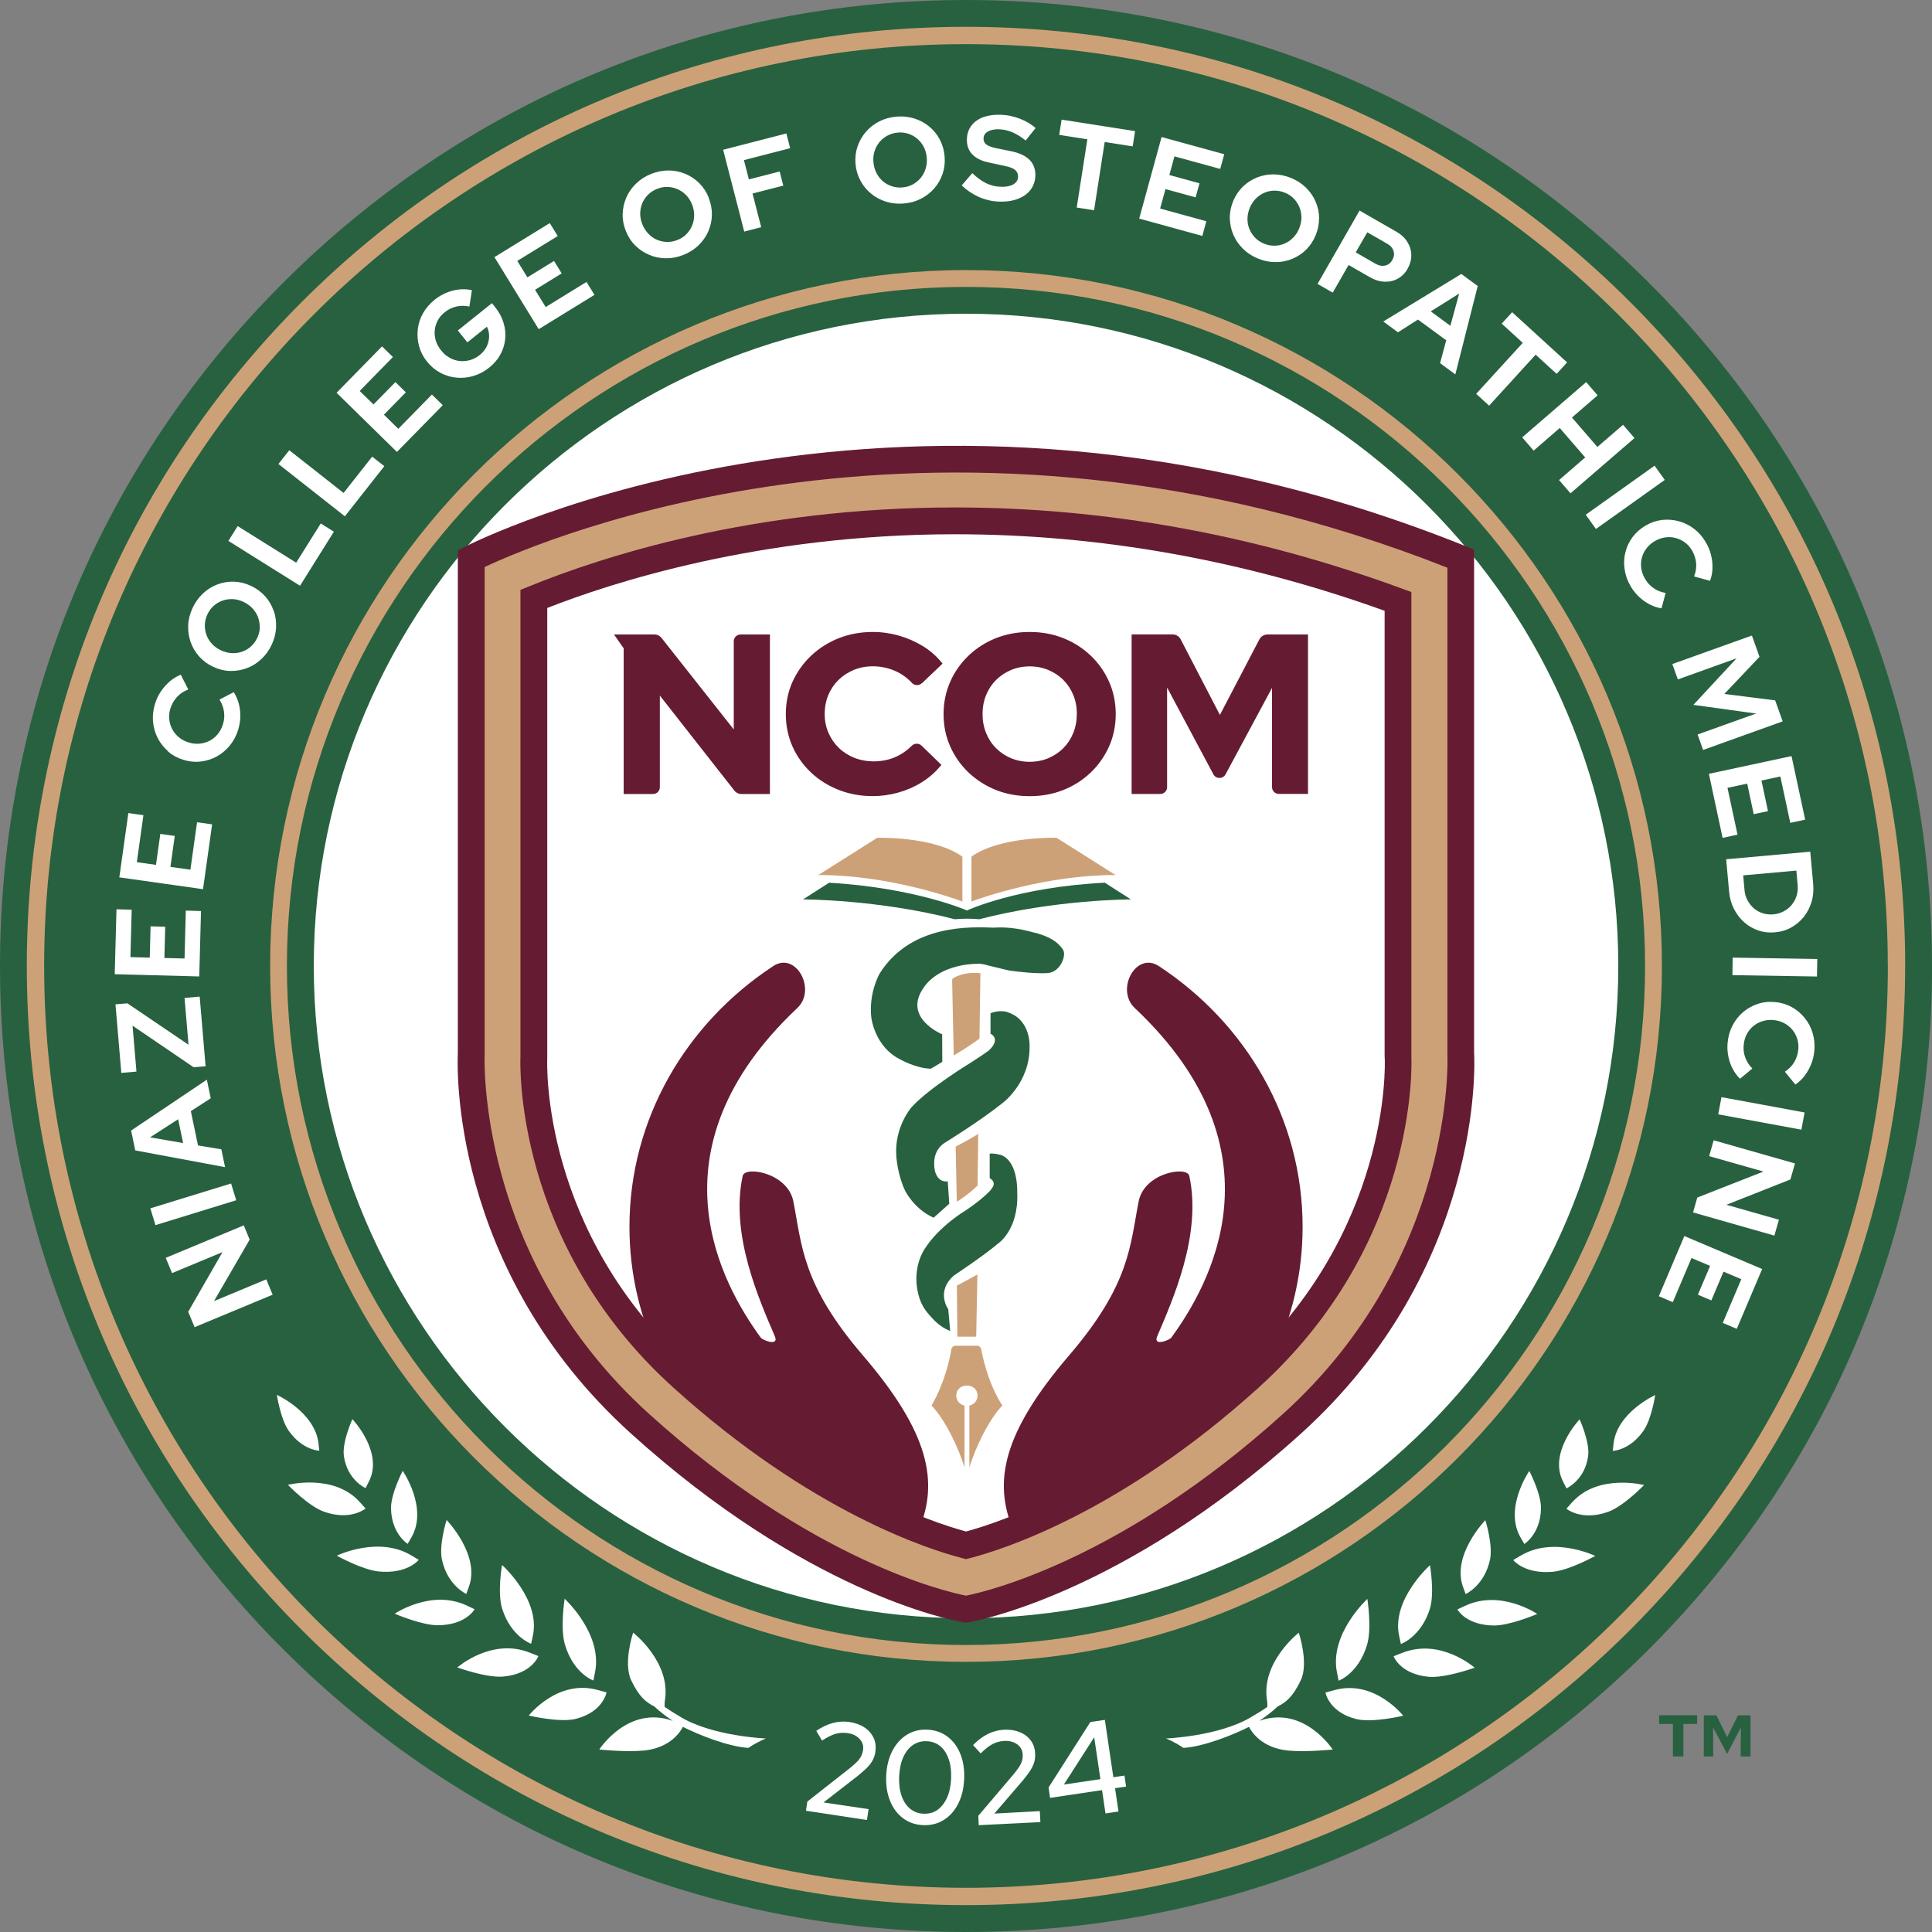 <svg xmlns="http://www.w3.org/2000/svg" id="Layer_1" viewBox="0 0 307.67 307.67"><rect x="0" y="0" width="307.67" height="307.67" fill="#808080" stroke="none"/><defs><style>.cls-1{fill:#286140;}.cls-2{fill:#fff;}.cls-3{fill:#cda177;}.cls-4{fill:#651c32;}</style></defs><path class="cls-2" d="M153.83,259.84c-58.45,0-106.01-47.56-106.01-106.01s47.56-106.01,106.01-106.01,106.01,47.56,106.01,106.01-47.55,106.01-106.01,106.01"></path><path class="cls-1" d="M307.67,153.83c0-41.09-16-79.72-45.06-108.78C233.56,16,194.92,0,153.83,0S74.11,16,45.06,45.06C16,74.11,0,112.74,0,153.83s16,79.72,45.06,108.78c29.06,29.06,67.69,45.06,108.78,45.06s79.72-16,108.78-45.06c29.06-29.06,45.06-67.69,45.06-108.78M257.71,153.83c0,57.28-46.6,103.87-103.87,103.87s-103.87-46.6-103.87-103.87,46.6-103.87,103.87-103.87,103.87,46.6,103.87,103.87"></path><path class="cls-3" d="M303.4,153.83c0-39.95-15.56-77.51-43.81-105.75C231.34,19.83,193.78,4.27,153.83,4.27s-77.51,15.56-105.76,43.8C19.83,76.33,4.27,113.89,4.27,153.83s15.56,77.51,43.8,105.75c28.25,28.25,65.81,43.81,105.76,43.81s77.51-15.56,105.75-43.81c28.25-28.25,43.81-65.81,43.81-105.75M300.64,153.83c0,81.08-65.73,146.8-146.8,146.8S7.03,234.91,7.03,153.83,72.76,7.03,153.83,7.03s146.8,65.73,146.8,146.8M264.66,153.83c0-61.11-49.71-110.82-110.82-110.82s-110.82,49.71-110.82,110.82,49.71,110.82,110.82,110.82,110.82-49.71,110.82-110.82M261.98,153.83c0,59.63-48.51,108.14-108.15,108.14s-108.14-48.51-108.14-108.14,48.51-108.14,108.14-108.14,108.15,48.51,108.15,108.14"></path><path class="cls-2" d="M42.41,203.75l1.01,2.43-12.43,5.17-1.02-2.45,5.46-9.5-8.03,3.34-1.01-2.43,12.43-5.17.94,2.27-5.68,9.79,8.31-3.46ZM36.8,188.47l-12.86,3.96.82,2.67,12.86-3.96-.82-2.66ZM35.85,185.87l-14.31-2.67-.66-3.16,12.06-8.1.62,2.96-3.17,2.05,1.14,5.46,3.72.62.59,2.84ZM29.16,182.02l-.79-3.78-4.47,2.88,5.26.91ZM21.11,163.34l9.73,6.62,1.9-.16-.94-11.09-2.41.21.63,7.45-9.73-6.59-1.9.16.93,10.92,2.41-.21-.62-7.32ZM32.01,145.08l-2.42-.07-.2,7.63-3.21-.08.13-4.98-2.33-.06-.13,4.98-3.08-.08.2-7.55-2.42-.07-.28,10.34,13.46.36.28-10.42ZM33.78,131.28l-2.4-.34-1.06,7.56-3.18-.45.69-4.93-2.3-.32-.69,4.93-3.05-.43,1.05-7.48-2.4-.34-1.44,10.24,13.33,1.88,1.45-10.32ZM26.73,119.65c.69.6,1.5,1.05,2.43,1.34s1.85.39,2.76.29c.91-.1,1.76-.36,2.56-.79.79-.43,1.49-1.01,2.09-1.73.6-.73,1.05-1.56,1.35-2.52.21-.67.33-1.37.35-2.09.02-.72-.06-1.41-.24-2.08-.18-.67-.45-1.28-.81-1.84l-2.27,1.18c.39.61.63,1.25.72,1.92.1.68.04,1.35-.17,2.02-.19.61-.47,1.14-.84,1.58-.37.44-.8.79-1.29,1.04-.49.26-1.02.41-1.6.46s-1.16-.01-1.74-.2c-.61-.19-1.13-.47-1.57-.84s-.78-.79-1.04-1.28c-.26-.49-.41-1.01-.47-1.58-.06-.57,0-1.14.19-1.71.22-.7.57-1.31,1.05-1.83.48-.52,1.08-.92,1.79-1.19l-1.19-2.35c-.63.24-1.21.6-1.74,1.05-.53.46-1,.98-1.41,1.58-.4.6-.72,1.25-.94,1.96-.3.95-.41,1.9-.34,2.83.08.93.32,1.8.73,2.62.41.81.96,1.52,1.65,2.12M43.58,97.22c.3.85.43,1.75.39,2.68-.04.93-.27,1.85-.69,2.74-.42.91-.97,1.68-1.66,2.32-.68.64-1.45,1.12-2.3,1.44-.85.32-1.73.47-2.65.45-.92-.02-1.82-.24-2.7-.65-.88-.41-1.63-.96-2.24-1.64-.61-.68-1.06-1.45-1.37-2.31-.3-.86-.43-1.75-.39-2.68.04-.93.28-1.85.7-2.76.42-.89.97-1.66,1.65-2.3.68-.64,1.45-1.12,2.3-1.44.85-.32,1.73-.47,2.64-.44.91.03,1.81.25,2.69.66.88.41,1.63.96,2.24,1.63.61.68,1.07,1.45,1.37,2.3M41.36,99.9c.01-.56-.08-1.1-.27-1.61-.19-.51-.49-.98-.88-1.41-.4-.42-.88-.77-1.43-1.03-.58-.27-1.16-.42-1.72-.44-.57-.02-1.11.06-1.63.24-.52.19-.99.46-1.4.83-.42.37-.75.82-1,1.36-.26.56-.4,1.12-.41,1.68s.08,1.1.27,1.62c.19.51.48.98.87,1.4.39.42.86.76,1.42,1.02.58.27,1.16.42,1.74.45.58.03,1.13-.05,1.64-.23.52-.18.99-.46,1.41-.84.42-.38.76-.84,1.01-1.38.25-.55.39-1.1.4-1.66M47.17,89.61l-9.32-5.83-1.48,2.36,11.41,7.14,5.39-8.61-2.09-1.31-3.91,6.24ZM54.71,78.5l-8.64-6.8-1.73,2.19,10.58,8.33,6.28-7.98-1.93-1.52-4.56,5.79ZM63.43,68.29l-2.29-2.25,3.49-3.56-1.66-1.63-3.49,3.56-2.2-2.15,5.29-5.4-1.73-1.7-7.24,7.39,9.61,9.42,7.3-7.44-1.73-1.7-5.34,5.45ZM78.87,48.94l-.53-.66-5.43,4.35,1.52,1.89,3.11-2.49c.25.49.36,1.01.35,1.57-.01.55-.14,1.08-.39,1.59-.25.51-.62.96-1.11,1.35-.48.38-1,.65-1.55.81-.55.15-1.1.2-1.65.14-.55-.06-1.08-.23-1.59-.52-.51-.28-.96-.67-1.35-1.16-.4-.5-.68-1.02-.85-1.56-.16-.54-.22-1.08-.17-1.63.05-.54.21-1.06.46-1.56.26-.49.63-.94,1.11-1.32.57-.46,1.19-.76,1.86-.92.67-.16,1.36-.16,2.09,0l.4-2.61c-1-.22-2.02-.19-3.07.08-1.05.28-2.01.76-2.87,1.45-.78.63-1.39,1.34-1.85,2.15-.45.81-.73,1.67-.83,2.56-.1.9-.04,1.79.2,2.67.24.88.66,1.71,1.27,2.46.61.76,1.32,1.36,2.12,1.79.81.43,1.66.69,2.58.77.91.08,1.81,0,2.7-.27.89-.26,1.73-.71,2.51-1.33.76-.61,1.35-1.3,1.78-2.09.42-.78.68-1.6.76-2.47.08-.86,0-1.73-.27-2.59-.26-.87-.7-1.69-1.33-2.47M86.89,48.88l-1.68-2.73,4.24-2.61-1.22-1.98-4.24,2.61-1.61-2.62,6.44-3.96-1.27-2.06-8.81,5.42,7.05,11.47,8.88-5.46-1.27-2.06-6.5,4ZM112.86,31.52c.36.91.53,1.82.51,2.73-.02.91-.22,1.78-.58,2.61-.37.83-.89,1.57-1.56,2.21-.67.65-1.47,1.15-2.39,1.52-.93.37-1.86.55-2.79.54-.93,0-1.82-.19-2.65-.54-.84-.35-1.58-.85-2.23-1.49-.65-.64-1.15-1.42-1.51-2.32-.36-.9-.53-1.82-.5-2.73.03-.91.23-1.79.59-2.62.37-.83.89-1.57,1.56-2.21.67-.65,1.47-1.16,2.4-1.53.92-.37,1.84-.54,2.78-.54s1.82.19,2.66.54c.84.35,1.58.85,2.22,1.49.64.65,1.15,1.42,1.51,2.33M110.55,34.3c0-.58-.11-1.16-.34-1.73-.24-.6-.55-1.1-.95-1.5-.4-.41-.85-.72-1.35-.94-.5-.22-1.03-.34-1.59-.36-.56-.02-1.11.08-1.66.3-.57.23-1.06.54-1.46.94-.4.4-.71.85-.92,1.36-.21.51-.32,1.04-.33,1.61,0,.57.1,1.14.33,1.71.24.6.56,1.1.96,1.52.4.42.85.74,1.35.96.5.22,1.04.34,1.6.36.56.02,1.13-.09,1.69-.31.56-.22,1.04-.53,1.43-.93.39-.4.7-.85.91-1.36.21-.51.32-1.05.32-1.63M125.21,21.26l-10.05,2.59,3.36,13.03,2.7-.7-1.38-5.36,4.9-1.26-.58-2.25-4.9,1.26-.79-3.07,7.36-1.9-.6-2.35ZM149.67,22.25c.43.81.68,1.7.76,2.67.08.97-.03,1.89-.32,2.75-.29.87-.73,1.64-1.33,2.33-.59.68-1.31,1.24-2.14,1.66-.83.42-1.74.67-2.73.75-1,.08-1.94-.02-2.83-.3-.89-.28-1.68-.71-2.38-1.29-.7-.58-1.26-1.27-1.69-2.08-.43-.81-.69-1.7-.77-2.67-.08-.97.03-1.89.33-2.76.3-.87.74-1.64,1.34-2.33.59-.68,1.31-1.24,2.14-1.66.84-.42,1.75-.67,2.75-.75.98-.08,1.92.02,2.81.3.89.28,1.68.71,2.38,1.29.7.58,1.26,1.27,1.68,2.08M147.59,25.14c-.05-.64-.21-1.21-.47-1.72-.26-.51-.6-.94-1.01-1.3-.41-.36-.89-.63-1.42-.81-.53-.18-1.09-.25-1.67-.2-.61.05-1.17.21-1.67.47-.5.27-.93.61-1.28,1.03-.35.42-.61.9-.79,1.44-.18.54-.24,1.12-.19,1.73.05.64.21,1.22.47,1.74.26.52.6.96,1.01,1.32.41.36.89.63,1.43.81.54.18,1.1.25,1.7.2.6-.05,1.15-.21,1.64-.47.49-.26.91-.61,1.27-1.03.35-.42.61-.91.79-1.46.17-.55.24-1.14.19-1.75M157.84,20.73c.38-.11.82-.16,1.31-.14,1.42.06,2.81.66,4.18,1.79l1.59-1.99c-.72-.63-1.57-1.13-2.54-1.5-.98-.37-1.96-.57-2.93-.61-1.09-.05-2.03.08-2.84.37-.8.29-1.43.74-1.89,1.33-.46.59-.71,1.3-.74,2.13-.04.97.23,1.78.8,2.41.58.63,1.43,1.08,2.56,1.33l2.65.57c.8.16,1.36.38,1.68.65.32.27.47.64.46,1.1-.01.35-.14.64-.37.89-.24.25-.56.43-.98.54-.41.12-.9.17-1.47.14-.81-.03-1.57-.22-2.28-.57-.71-.34-1.44-.88-2.19-1.6l-1.68,1.95c.78.76,1.67,1.37,2.69,1.83,1.02.45,2.07.7,3.14.75,1.17.05,2.18-.09,3.05-.41.87-.32,1.55-.79,2.04-1.42.49-.62.76-1.37.8-2.24.04-1.04-.26-1.89-.9-2.55-.65-.66-1.64-1.13-2.97-1.4l-2.52-.51c-.67-.16-1.16-.35-1.45-.58-.29-.23-.43-.56-.41-1,.01-.29.12-.55.33-.77.21-.21.5-.38.88-.49M168.68,21.48l4.48.7-1.69,10.87,2.76.43,1.69-10.87,4.46.7.38-2.43-11.7-1.83-.38,2.43ZM181.42,34.81l10.05,2.76.64-2.34-7.36-2.02.85-3.1,4.8,1.32.62-2.24-4.8-1.32.81-2.97,7.29,2,.64-2.34-9.98-2.74-3.56,12.98ZM210.06,34.74c.01.91-.17,1.82-.54,2.72-.37.9-.88,1.67-1.53,2.31-.65.64-1.4,1.13-2.24,1.47-.84.34-1.73.51-2.66.5-.93,0-1.86-.19-2.77-.57-.93-.38-1.72-.9-2.38-1.56-.67-.66-1.18-1.4-1.53-2.23-.36-.83-.54-1.71-.56-2.62-.02-.92.16-1.82.53-2.72.37-.9.89-1.67,1.54-2.31.66-.64,1.41-1.12,2.25-1.46.84-.34,1.73-.51,2.66-.5s1.86.2,2.79.58c.91.38,1.7.89,2.37,1.55.67.66,1.18,1.4,1.53,2.23.36.83.54,1.71.55,2.62M207.25,34.63c0-.57-.1-1.11-.31-1.62-.21-.51-.5-.96-.89-1.37-.39-.4-.85-.72-1.4-.94-.57-.24-1.14-.35-1.7-.34-.57,0-1.1.12-1.6.34-.51.21-.96.52-1.36.93-.4.4-.72.89-.96,1.46-.24.59-.37,1.18-.37,1.76,0,.58.1,1.13.31,1.63.21.51.51.96.9,1.37s.87.72,1.43.95c.56.23,1.11.34,1.67.33.56-.01,1.09-.12,1.6-.34.5-.22.96-.53,1.37-.95.41-.41.73-.91.96-1.48.24-.59.36-1.17.36-1.74M220.49,44.86c-.77-.03-1.54-.26-2.29-.69l-3.44-1.97-2.52,4.4-2.42-1.39,6.69-11.68,5.85,3.36c.77.44,1.36.99,1.76,1.64.41.66.62,1.35.63,2.09.01.74-.19,1.46-.59,2.18-.39.69-.91,1.21-1.55,1.57-.64.36-1.35.52-2.12.49M220.59,42.29c.49-.11.86-.4,1.13-.87.28-.49.35-.97.2-1.45-.15-.48-.48-.86-1.01-1.16l-3.17-1.82-1.84,3.2,3.17,1.82c.52.3,1.03.39,1.51.28M235.33,45.54l-3.57,14.08-2.43-1.79.98-3.64-4.5-3.3-3.18,2.03-2.34-1.72,12.43-7.57,2.6,1.91ZM232.37,46.75l-4.52,2.84,3.12,2.29,1.4-5.13ZM247.9,59.53l1.66-1.82-8.75-7.99-1.66,1.82,3.35,3.06-7.42,8.12,2.06,1.88,7.41-8.12,3.34,3.05ZM258.47,67.65l-4.09,3.53-4.05-4.69,4.09-3.53-1.82-2.11-10.19,8.8,1.82,2.11,4.16-3.6,4.05,4.69-4.16,3.6,1.82,2.11,10.19-8.8-1.82-2.11ZM263.49,74.16l-10.96,7.81,1.62,2.27,10.96-7.81-1.62-2.27ZM265.26,94.43c-.71-.12-1.35-.37-1.91-.76-.57-.38-1.02-.88-1.38-1.49-.32-.55-.52-1.11-.6-1.68-.08-.57-.05-1.12.09-1.66.14-.54.38-1.03.73-1.5.35-.46.79-.85,1.32-1.16.55-.32,1.11-.52,1.68-.6.56-.08,1.11-.05,1.64.09.53.14,1.03.37,1.49.71.46.34.84.77,1.14,1.29.37.63.58,1.3.65,2,.06.71-.05,1.42-.33,2.13l2.54.7c.24-.63.37-1.3.39-2,.02-.7-.05-1.4-.23-2.11-.17-.7-.44-1.37-.82-2.01-.5-.86-1.12-1.58-1.86-2.15-.74-.57-1.55-.98-2.43-1.22-.88-.24-1.77-.31-2.68-.21-.91.11-1.78.4-2.63.9-.84.49-1.53,1.11-2.08,1.84-.54.74-.92,1.54-1.14,2.42-.22.88-.26,1.78-.12,2.71.13.93.45,1.83.96,2.69.35.61.79,1.16,1.31,1.66.52.5,1.09.9,1.7,1.22s1.25.53,1.91.64l.65-2.47ZM267.19,108.2l9.36-3.36-6.88,7.41,9.99,1.38-9.32,3.34.88,2.46,12.67-4.55-1.2-3.35-8.09-1.02,5.6-5.91-1.21-3.39-12.67,4.54.87,2.43ZM274.33,133.43l2.37-.51-1.6-7.46,3.14-.67,1.04,4.87,2.27-.49-1.04-4.87,3.01-.65,1.58,7.39,2.37-.51-2.17-10.12-13.16,2.82,2.18,10.19ZM274.87,136.84l13.41-1.21.47,5.15c.09,1.01,0,1.96-.26,2.84-.27.89-.68,1.68-1.22,2.37-.55.69-1.22,1.26-2,1.7-.78.44-1.65.7-2.59.78-.94.09-1.84-.01-2.68-.3-.84-.29-1.59-.72-2.25-1.31-.66-.59-1.2-1.3-1.62-2.12-.42-.82-.68-1.74-.77-2.75l-.47-5.15ZM277.6,139.39l.21,2.34c.05.6.21,1.15.48,1.65.26.5.61.92,1.02,1.28.42.35.89.61,1.41.78.52.16,1.08.22,1.68.17.59-.05,1.13-.21,1.63-.47.5-.26.93-.6,1.28-1.02.35-.43.62-.9.79-1.44.17-.54.23-1.1.18-1.69l-.21-2.35-8.46.76ZM275.93,152.5l-.04,2.79,13.46.22.05-2.79-13.46-.22ZM287.38,162.09c-.57-.71-1.26-1.28-2.06-1.72-.8-.44-1.69-.71-2.66-.79-.97-.09-1.89,0-2.76.3-.87.29-1.65.73-2.33,1.31-.68.59-1.24,1.3-1.67,2.13-.43.84-.69,1.75-.78,2.75-.07.7-.03,1.41.11,2.12.13.71.36,1.37.68,1.98.32.62.71,1.16,1.18,1.62l1.97-1.63c-.51-.51-.88-1.08-1.12-1.73-.24-.64-.33-1.31-.26-2.01.06-.64.22-1.21.49-1.72.27-.51.61-.94,1.04-1.29.42-.35.91-.62,1.46-.79.55-.17,1.13-.23,1.74-.18.64.06,1.21.22,1.71.49.5.26.93.61,1.29,1.03.35.42.62.9.79,1.44.17.54.24,1.12.18,1.72-.07.73-.28,1.4-.64,2.01-.36.61-.86,1.12-1.5,1.54l1.67,2.04c.56-.37,1.05-.84,1.48-1.4.42-.56.77-1.18,1.04-1.85.27-.67.43-1.38.5-2.12.09-1,0-1.94-.27-2.84-.27-.89-.69-1.69-1.27-2.4M273.63,177.46l13.24,2.44.51-2.74-13.24-2.44-.51,2.74ZM272.17,184.11l8.66,2.46-10.54,4.14-.67,2.37,12.95,3.69.72-2.53-8.36-2.38,10.19-4.03.73-2.55-12.95-3.69-.72,2.53ZM264.16,206.42l2.23.95,2.98-7.03,2.96,1.25-1.94,4.59,2.14.91,1.94-4.58,2.83,1.2-2.95,6.96,2.23.95,4.04-9.53-12.39-5.25-4.07,9.6Z"></path><path class="cls-2" d="M179.33,284.51l-.26-1.75-1.77.26-1.35-9.13-2.31.34-6.66,10.43.24,1.65,8.28-1.23.55,3.71,2.07-.31-.55-3.71,1.77-.26ZM175.24,283.33l-5.82.86,4.83-7.53.99,6.67ZM155.87,290.66l9.81-.49-.09-1.75-7.24.39,4.55-5.29c.52-.63.92-1.18,1.22-1.64.29-.47.49-.91.6-1.33s.15-.87.12-1.35c-.04-.78-.27-1.47-.7-2.04-.43-.58-1.01-1.02-1.75-1.32-.73-.3-1.57-.43-2.51-.38-.9.05-1.76.27-2.57.68-.82.41-1.6.99-2.35,1.76l1.21,1.33c.7-.7,1.33-1.19,1.9-1.49.57-.3,1.19-.46,1.86-.5.81-.04,1.5.14,2.05.54.55.4.85.94.88,1.61.02.32-.01.64-.09.95-.08.31-.22.64-.44.98-.22.34-.51.74-.88,1.19l-5.66,6.66.07,1.47ZM153.54,283.36c.07-1.5-.12-2.84-.59-4.01-.46-1.17-1.15-2.1-2.05-2.78-.9-.69-1.97-1.06-3.21-1.12-1.21-.06-2.29.21-3.26.8-.96.6-1.74,1.45-2.32,2.57-.58,1.12-.91,2.43-.98,3.93-.07,1.5.13,2.84.6,4.01.47,1.17,1.16,2.1,2.06,2.78.9.68,1.96,1.05,3.17,1.11,1.24.06,2.33-.21,3.3-.8.96-.59,1.74-1.45,2.31-2.57.58-1.12.9-2.43.97-3.93M151.47,283.26c-.06,1.17-.28,2.18-.66,3.03-.39.85-.9,1.5-1.53,1.94-.63.44-1.38.64-2.24.6-.83-.04-1.54-.31-2.13-.81-.6-.5-1.04-1.19-1.35-2.08-.3-.89-.42-1.91-.37-3.08.06-1.18.28-2.19.66-3.04.38-.85.9-1.49,1.54-1.93.64-.44,1.38-.64,2.2-.6.86.04,1.58.31,2.17.81.59.5,1.03,1.19,1.33,2.07.3.88.43,1.91.37,3.09M139.4,278.88c.12-.78.02-1.49-.28-2.14-.31-.65-.79-1.2-1.45-1.64-.66-.44-1.45-.73-2.38-.87-.89-.13-1.77-.08-2.65.15-.88.24-1.77.66-2.65,1.26l.92,1.55c.82-.54,1.54-.9,2.16-1.08.62-.18,1.26-.21,1.93-.11.81.12,1.44.43,1.9.94.46.5.65,1.09.54,1.76-.05.32-.14.62-.28.92-.14.29-.34.59-.62.88-.28.29-.65.62-1.1,1l-6.87,5.4-.22,1.46,9.71,1.47.26-1.73-7.17-1.06,5.51-4.28c.63-.52,1.14-.97,1.52-1.37.38-.4.66-.79.85-1.18.19-.39.32-.82.39-1.3"></path><path class="cls-2" d="M108.38,273.43c5.18,3.1,13.59,3.42,13.59,3.42,0,0-1.35.52-2.78,1.5-3.26-.2-7.98-2.1-10.44-3.35-.35.69-1.92,3.33-6.17,3.77-2.84.29-7.15-.16-7.15-.16,0,0,4.59-7.12,11.71-4.56-1.03-.7-2.04-1.44-2.94-2.3-1.24-.62-2.39-1.45-3.68-4.16-1.32-2.77.31-7.59.31-7.59,0,0,6.03,4.67,5.06,10.75-.08.5-.04.84-.05,1.07.82.57,1.68,1.09,2.54,1.6M95.2,269.13c-6.41-1.78-10.99,4.07-10.99,4.07,0,0,4.88,1.16,7.43.54,4.4-1.08,4.95-4.22,4.95-4.23-.02,0-.18-.04-1.39-.38M94.5,267.62s.03-.17.26-1.33c1.24-6.11-4.84-11.69-4.84-11.69,0,0-.75,4.68.06,7.35,1.39,4.59,4.51,5.67,4.52,5.67M85.74,263.73s-.17-.06-1.33-.53c-6.11-2.47-11.58,2.34-11.58,2.34,0,0,4.68,1.7,7.33,1.45,4.55-.42,5.58-3.26,5.58-3.26M84.58,261.78s.03-.16.27-1.26c1.29-5.78-4.9-11.3-4.9-11.3,0,0-.79,4.44.03,7,1.41,4.42,4.59,5.55,4.6,5.55M75.58,256.27s-.16-.07-1.23-.58c-5.64-2.68-11.49,1.29-11.49,1.29,0,0,4.35,1.88,6.94,1.84,4.46-.06,5.78-2.55,5.78-2.56M74.26,253.82s.05-.15.4-1.1c1.89-5.07-3.54-10.66-3.54-10.66,0,0-1.25,3.92-.74,6.31.89,4.12,3.86,5.46,3.87,5.46M66.69,248.41s-.15-.09-1.15-.69c-5.27-3.2-11.91.02-11.91.02,0,0,4.09,2.28,6.73,2.52,4.55.42,6.32-1.85,6.33-1.86M64.92,245.86s.07-.14.59-1.02c2.72-4.69-1.38-10.61-1.38-10.61,0,0-1.9,3.64-1.86,5.99.08,4.05,2.64,5.63,2.65,5.64M58.22,240.23s-.12-.13-.9-1c-4.12-4.64-11.47-2.77-11.47-2.77,0,0,3.26,3.39,5.73,4.27,4.25,1.52,6.63-.5,6.64-.5M58.21,236.99s.06-.14.52-1.02c2.43-4.67-2.61-9.97-2.61-9.97,0,0-1.66,3.61-1.36,5.84.52,3.84,3.45,5.14,3.45,5.15M50.85,231.02s-.02-.14-.12-1.09c-.53-5.03-6.64-7.8-6.64-7.8,0,0,.57,3.8,1.85,5.66,2.21,3.19,4.91,3.23,4.91,3.23M212.47,269.16c-1.21.34-1.38.38-1.39.38,0,0,.55,3.16,4.95,4.23,2.56.62,7.43-.54,7.43-.54,0,0-4.59-5.86-10.99-4.07M213.17,267.65s3.12-1.08,4.52-5.67c.81-2.66.06-7.35.06-7.35,0,0-6.08,5.58-4.84,11.69.23,1.15.26,1.31.26,1.33M223.26,263.23c-1.15.47-1.31.53-1.33.53,0,0,1.03,2.84,5.58,3.27,2.64.24,7.33-1.45,7.33-1.45,0,0-5.46-4.81-11.58-2.34M223.09,261.81s3.19-1.13,4.6-5.55c.81-2.56.03-7,.03-7,0,0-6.19,5.52-4.9,11.29.24,1.09.27,1.24.27,1.26M233.32,255.72c-1.07.51-1.21.57-1.23.58,0,0,1.32,2.5,5.78,2.56,2.59.03,6.94-1.84,6.94-1.84,0,0-5.85-3.97-11.49-1.29M233.41,253.85s2.98-1.34,3.87-5.46c.51-2.39-.74-6.3-.74-6.3,0,0-5.43,5.59-3.54,10.66.36.96.4,1.09.4,1.1M242.13,247.75c-1,.6-1.13.68-1.15.69,0,0,1.78,2.28,6.33,1.86,2.64-.25,6.73-2.52,6.73-2.52,0,0-6.64-3.22-11.91-.02M242.75,245.88s2.57-1.59,2.65-5.64c.05-2.35-1.86-5.99-1.86-5.99,0,0-4.1,5.92-1.38,10.61.51.89.58,1.01.59,1.02M250.35,239.25c-.78.88-.89.99-.9,1.01,0,0,2.39,2.02,6.64.5,2.47-.88,5.73-4.27,5.73-4.27,0,0-7.35-1.88-11.47,2.77M249.46,237.02s2.94-1.3,3.45-5.15c.3-2.23-1.36-5.84-1.36-5.84,0,0-5.04,5.3-2.61,9.97.46.88.52,1,.52,1.02M261.74,227.82c1.28-1.85,1.85-5.66,1.85-5.66,0,0-6.11,2.77-6.64,7.8-.1.95-.12,1.08-.12,1.09,0,0,2.7-.04,4.91-3.23M200.52,274.06c1.03-.7,2.04-1.44,2.94-2.3,1.24-.62,2.39-1.45,3.68-4.16,1.32-2.77-.31-7.59-.31-7.59,0,0-6.03,4.67-5.06,10.75.08.5.04.84.05,1.07-.82.57-1.68,1.09-2.55,1.6-5.18,3.1-13.59,3.42-13.59,3.42,0,0,1.35.52,2.78,1.5,3.26-.2,7.98-2.1,10.44-3.35.35.69,1.92,3.33,6.18,3.77,2.84.29,7.15-.16,7.15-.16,0,0-4.59-7.12-11.71-4.56"></path><path class="cls-2" d="M153.84,246.09c-5.48-1.4-23.66-7.23-45.22-26.73-24.54-22.2-23.65-49.83-23.6-50.99v-.21s.01-72.78.01-72.78c10.23-4.18,34.54-12.43,67.06-12.43,23.69,0,47.39,4.31,70.54,12.82v72.65c.06,1.11.95,28.74-23.59,50.94-21.59,19.53-39.76,25.34-45.21,26.73"></path><path class="cls-4" d="M234.75,167.89v-80.37l-1.34-.54c-89.16-35.84-158.67-.27-159.36.09l-1.14.6v80.1c-.07,1.39-1.49,34.23,27.56,60.51,27.73,25.09,50.47,29.64,52.98,30.08l.39.06.37-.06c.99-.17,24.65-4.43,52.99-30.08,29.05-26.28,27.63-59.13,27.56-60.4M197.62,217.78c-20.64,18.68-38.14,24.59-43.78,26.11-5.65-1.52-23.16-7.45-43.79-26.11-23.79-21.53-22.95-48.19-22.9-49.32v-71.64c9.96-3.92,33.73-11.74,64.94-11.74,22.93,0,45.94,4.1,68.41,12.19v71.01s.02.24.02.24c.05,1.12.89,27.74-22.9,49.27"></path><path class="cls-3" d="M230.5,168v-77.59c-80.44-31.75-144.11-4.45-153.32-.11v77.6c-.02.43-1.33,32.37,26.16,57.24,25.93,23.46,47.45,28.37,50.5,28.97,3.17-.63,24.72-5.65,50.5-28.97,27.49-24.87,26.18-56.8,26.16-57.12M200.48,220.94c-22.06,19.96-40.88,25.88-46.12,27.22l-.53.13-.53-.14c-5.25-1.34-24.07-7.27-46.12-27.22-25.26-22.85-24.35-51.46-24.3-52.66v-.21s0-74.12,0-74.12l1.33-.54c11.5-4.7,35.62-12.59,67.87-12.59,23.91,0,47.89,4.36,71.28,12.96l1.4.51v74.03c.06,1.23.98,29.77-24.29,52.63"></path><path class="cls-4" d="M208.3,126.45v-25.41h-6.45c-.55,0-1.04.3-1.29.77l-6.29,12.04-6.25-12.04c-.25-.48-.74-.78-1.29-.78h-6.52v25.41h4.55c.61,0,1.1-.48,1.1-1.08v-15.87l7.37,13.82c.19.36.56.58.97.58h0c.41,0,.78-.22.97-.58l7.4-13.77v15.81c0,.6.49,1.08,1.1,1.08h4.62ZM176.63,118.85c.7-1.58,1.05-3.3,1.05-5.13s-.35-3.55-1.05-5.13c-.69-1.58-1.68-2.98-2.92-4.17-1.24-1.19-2.71-2.13-4.36-2.79-1.65-.66-3.46-.99-5.38-.99s-3.72.33-5.38.99c-1.65.66-3.12,1.6-4.36,2.79-1.24,1.19-2.23,2.59-2.92,4.17-.69,1.58-1.05,3.3-1.05,5.13s.35,3.55,1.05,5.13c.69,1.57,1.68,2.98,2.92,4.16s2.71,2.13,4.36,2.79c1.65.66,3.46.99,5.38.99s3.73-.33,5.38-.99,3.12-1.6,4.36-2.79c1.24-1.19,2.22-2.59,2.92-4.16M171.48,113.72c0,1.07-.19,2.09-.57,3.02-.38.93-.91,1.74-1.58,2.41-.67.67-1.47,1.2-2.38,1.59-1.82.77-4.14.77-5.95,0-.91-.38-1.71-.92-2.38-1.59-.67-.67-1.2-1.48-1.58-2.41-.38-.93-.57-1.95-.57-3.02s.19-2.12.57-3.04c.38-.92.91-1.72,1.58-2.39.67-.67,1.47-1.2,2.38-1.59.91-.38,1.91-.58,2.98-.58s2.07.2,2.98.58c.91.39,1.72.92,2.38,1.59.67.67,1.2,1.47,1.58,2.39.38.92.57,1.94.57,3.04M146.82,108.81l3.28-3.13-.24-.29c-.82-.99-1.82-1.85-2.98-2.55-1.15-.69-2.4-1.24-3.73-1.62-1.33-.38-2.73-.58-4.16-.58-1.92,0-3.74.33-5.41.99-1.67.66-3.15,1.6-4.41,2.79-1.26,1.19-2.26,2.6-2.97,4.17-.71,1.58-1.06,3.31-1.06,5.14s.36,3.56,1.06,5.14c.7,1.58,1.7,2.97,2.95,4.15,1.25,1.18,2.73,2.11,4.41,2.77,1.68.66,3.5.99,5.43.99,1.35,0,2.72-.19,4.05-.56,1.33-.37,2.57-.91,3.7-1.61,1.13-.7,2.11-1.54,2.93-2.51l.25-.29-3.15-3.06c-.43-.42-1.13-.42-1.56,0-.72.73-1.55,1.31-2.45,1.73-2.09.98-4.72.99-6.71.2-.95-.38-1.78-.91-2.47-1.58-.69-.67-1.25-1.48-1.65-2.4-.4-.92-.6-1.92-.6-2.99s.2-2.13.58-3.04c.39-.91.93-1.71,1.61-2.38.68-.67,1.5-1.21,2.43-1.6,2.07-.86,4.63-.75,6.72.21.95.43,1.81,1.06,2.56,1.86.2.21.47.33.77.34.3.02.59-.1.8-.31M118.1,126.45h4.51v-25.41h-4.66c-.61,0-1.1.49-1.1,1.08v14.04l-11.5-14.57c-.28-.35-.69-.55-1.15-.55h-6.42l1.54,2.21v23.2h4.66c.61,0,1.1-.48,1.1-1.08v-14.6l11.86,15.12c.27.35.7.56,1.15.56"></path><path class="cls-4" d="M161.34,243.62c-3.14-7.55-1.77-15.31,8.9-27.76,9.73-11.34,9.71-17.49,11.09-24.54.89-4.56,7.71-5.7,8.07-4.05,2.02,9.4-2.66,19.75-5.12,25.55-.69,1.63,1.94.62,2.25.2,6.11-8.38,18.27-29.79-5.82-52.49-3.12-2.94.21-9.05,3.82-6.69,13.83,9.07,22.91,24.29,22.91,41.54,0,7.47-1.72,14.54-4.77,20.91-1.14,1.16-2.33,2.31-3.61,3.45-15.48,13.78-29.17,20.6-37.71,23.87M108.62,219.75c15.47,13.77,29.17,20.59,37.71,23.86,3.14-7.54,1.77-15.31-8.9-27.75-9.73-11.34-9.7-17.49-11.09-24.54-.89-4.56-7.71-5.7-8.07-4.05-2.02,9.4,2.66,19.75,5.13,25.55.69,1.63-1.94.62-2.25.2-6.11-8.38-18.27-29.79,5.82-52.49,3.12-2.94-.21-9.05-3.82-6.69-13.83,9.07-22.91,24.29-22.91,41.54,0,7.47,1.72,14.54,4.78,20.92,1.14,1.16,2.33,2.31,3.6,3.44"></path><path class="cls-1" d="M162,190.01c.21,6-3.15,8.09-3.15,8.09-1.97,1.72-6.92,5.01-6.92,5.01-2.97,2.57-.92,5.39-.92,5.39l.31,3.47c-1.83-.77-2.63-1.8-3.36-2.6-1.12-1.24-1.53-2.46-1.75-3.4-1.01-4.2,1.04-7.08,1.04-7.08,2.34-3.66,6.47-6.09,6.47-6.09,2.02-1.35,3.24-2.43,3.96-3.18.11-.14.22-.3.34-.47.7-.98-.41-1.52-.41-1.52v-3.91c.81-.11,1.9.25,1.9.25,2.73,1.15,2.48,6.03,2.48,6.03M160.54,161.21s-1.18-.5-2.8.15v3.26s1.75.77-.27,2.67c-.7.51-1.66,1.17-2.99,2.01,0,0-6.44,3.9-9.29,6.99,0,0-2.82,3.17-2.45,7.91,0,0,.2,2.93,1.39,5.4,0,0,1.4,2.92,4.55,4.32l2.49-2.22-.24-3.57c-1.55.19-1.98-1.34-2.07-1.78-.27-1.61-.01-3.24,1.51-4.31,0,0,5.6-3.43,9.31-6.4,0,0,4.32-3.2,4.28-8.91,0,0,.29-4.24-3.42-5.51M164.81,148.55c-2.93-.84-5.04-.93-6.52-.82-3.39-.11-13.19-.71-18.21,7.31,0,0-1.78,3.06-1.32,7.04,0,0,.53,4.57,4.52,6.59,0,0,2.56,1.48,4.96,1.52l1.82-1.09-.02-4.32.02-.06s-6.44-2.63-2.92-7.5c0,0,2.1-3.65,8.68-3.74.67-.02,1.58.28,1.58.28,1.61.4,3.33.8,3.33.8,1.51.21,4.26.52,6.12.4,2-.13,3.05-2.84,2.42-3.75-.98-1.43-2.37-2.09-4.47-2.69M153.98,146.3c.72,0,1.38.03,1.96.09,12.16-3.16,24.16-3.16,24.16-3.16l-4.16-2.66c-13.88.69-21.84,4.37-21.95,4.42-.12-.05-8.31-3.62-21.95-4.42l-4.16,2.66s12,0,24.16,3.16c.58-.05,1.24-.09,1.96-.09"></path><path class="cls-3" d="M152.37,204.73c.74-.35,1.99-1.08,3.28-1.77l-.19,9.91h-3l-.08-8.14ZM155.79,180.58c-1.41.85-2.68,1.54-3.6,2.02l.18,8.75c.09-.05.18-.09.25-.12,1.5-.99,2.48-1.86,3.06-2.44l.11-8.2ZM168.26,133.42s-9-.28-13.56,3v7.14c1.88-.69,12.04-4.23,22.95-4.21l-9.39-5.93ZM156.14,154.98c-2.93-.3-4.38.84-4.48.9-.01,0-.02.39-.03.4l.25,11.79s.02,0,.03,0c1.72-1.01,3.09-1.95,4.07-2.67l.15-10.41ZM153.26,136.42c-4.56-3.28-13.56-3-13.56-3l-9.39,5.93c10.9-.02,21.06,3.52,22.95,4.21v-7.14ZM155.6,214.31h-3.44c-.32,0-.59.23-.65.55-.95,5.49-3.17,8.96-3.17,8.96,2.12,2.17,4.37,6.83,5.26,9.9v-9.87c-.75-.18-1.31-.76-1.31-1.61,0-.99.75-1.59,1.69-1.59s1.69.6,1.69,1.59c0,.85-.56,1.43-1.3,1.61v9.87c.89-3.07,3.14-7.73,5.26-9.9,0,0-2.23-3.04-3.38-8.97-.06-.31-.33-.54-.64-.54"></path><path class="cls-1" d="M266.41,279.72v-5.18h-2.19v-1.39h6.05v1.39h-2.19v5.18h-1.67ZM271.33,279.72v-6.56h2l1.72,3.48,1.72-3.48h2v6.56h-1.58l.05-4.63-2.19,4.21-2.24-4.19.02,4.61h-1.51Z"></path></svg>
